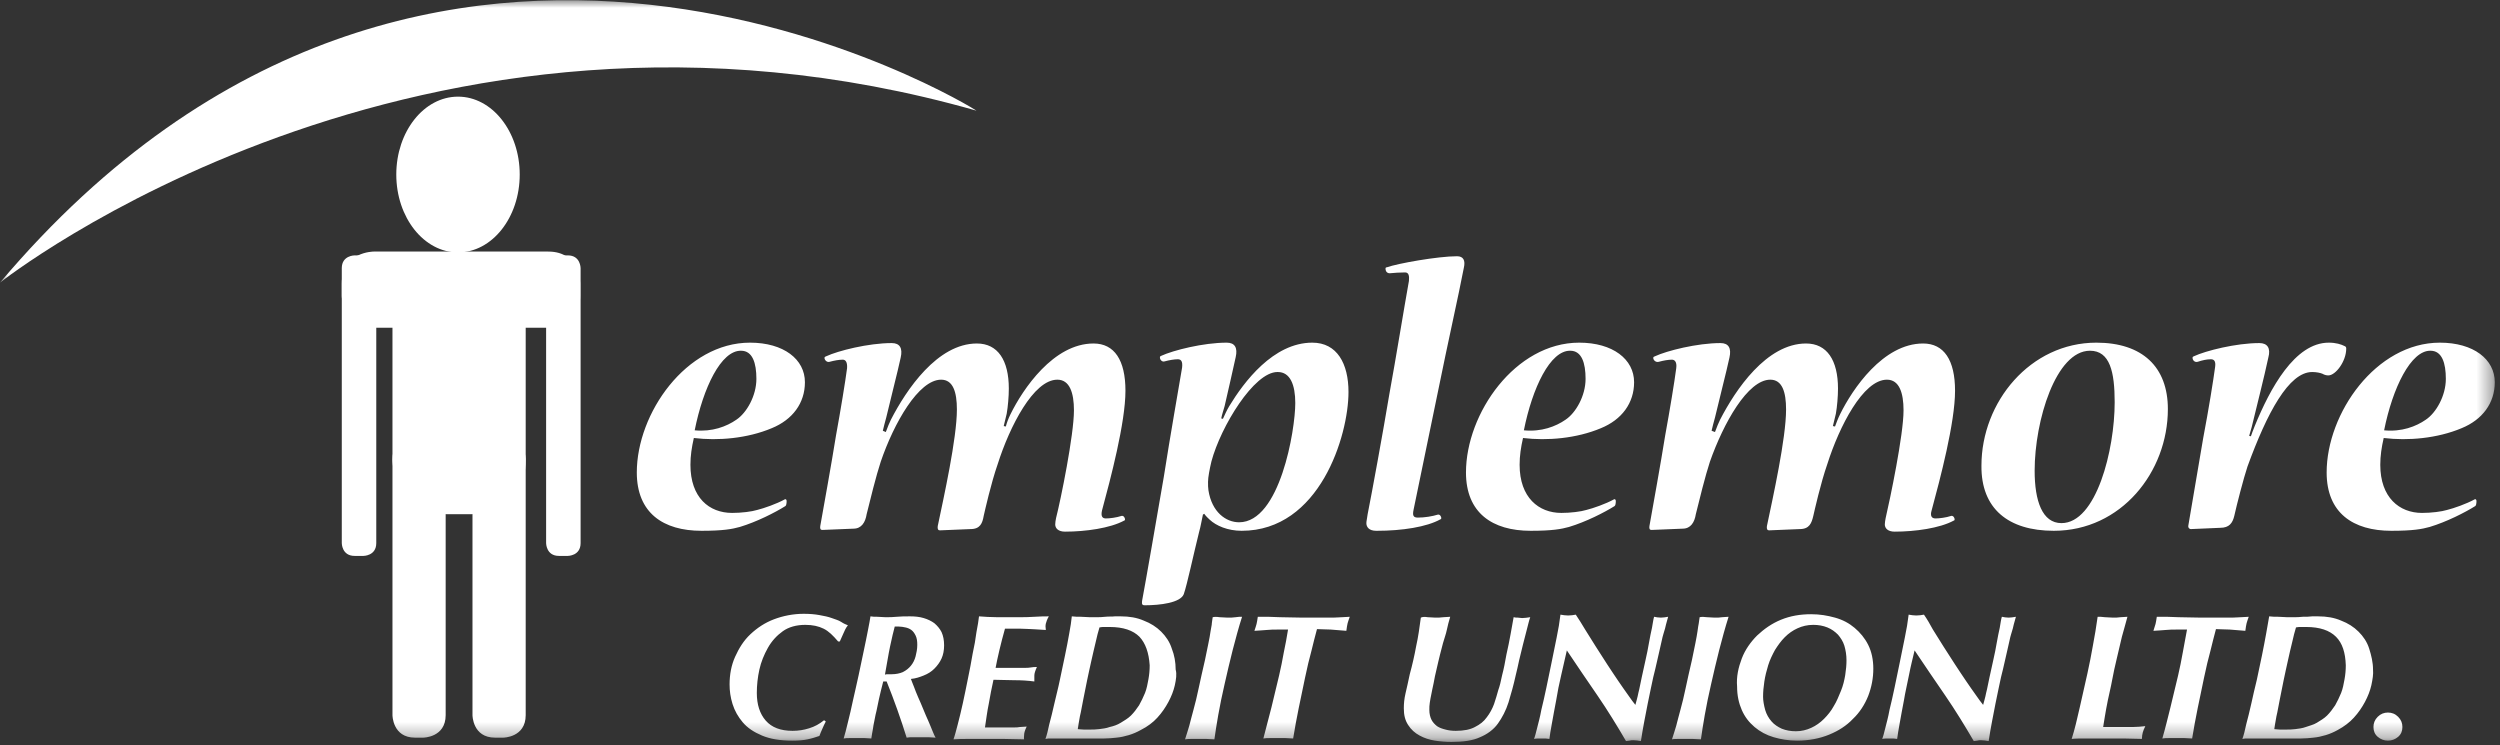 <svg width="161" height="48" viewBox="0 0 161 48" fill="none" xmlns="http://www.w3.org/2000/svg">
<rect x="0" y="0" width="161" height="48" fill="#333333" stroke="none"/>
<mask id="mask0_449_13676" style="mask-type:luminance" maskUnits="userSpaceOnUse" x="0" y="0" width="161" height="48">
<path d="M160.636 0H0V47.697H160.636V0Z" fill="white"/>
</mask>
<g mask="url(#mask0_449_13676)">
<path d="M28.783 16.447C28.783 16.447 25.275 16.447 25.275 19.956V29.605C25.275 29.605 25.275 33.114 28.783 33.114H30.346C30.346 33.114 33.855 33.114 33.855 29.605V19.956C33.855 19.956 33.855 16.447 30.346 16.447H28.783Z" fill="white"/>
</g>
<mask id="mask1_449_13676" style="mask-type:luminance" maskUnits="userSpaceOnUse" x="0" y="0" width="161" height="48">
<path d="M160.636 0H0V47.697H160.636V0Z" fill="white"/>
</mask>
<g mask="url(#mask1_449_13676)">
<path d="M26.727 28.125C26.727 28.125 25.275 28.125 25.275 29.578V46.053C25.275 46.053 25.275 47.505 26.727 47.505H27.248C27.248 47.505 28.701 47.505 28.701 46.053V29.578C28.701 29.578 28.701 28.125 27.248 28.125H26.727Z" fill="white"/>
</g>
<mask id="mask2_449_13676" style="mask-type:luminance" maskUnits="userSpaceOnUse" x="0" y="0" width="161" height="48">
<path d="M160.636 0H0V47.697H160.636V0Z" fill="white"/>
</mask>
<g mask="url(#mask2_449_13676)">
<path d="M22.834 16.447C22.834 16.447 22.011 16.447 22.011 17.269V34.978C22.011 34.978 22.011 35.8 22.834 35.8H23.409C23.409 35.8 24.232 35.8 24.232 34.978V17.269C24.232 17.269 24.232 16.447 23.409 16.447H22.834Z" fill="white"/>
</g>
<mask id="mask3_449_13676" style="mask-type:luminance" maskUnits="userSpaceOnUse" x="0" y="0" width="161" height="48">
<path d="M160.636 0H0V47.697H160.636V0Z" fill="white"/>
</mask>
<g mask="url(#mask3_449_13676)">
<path d="M37.362 18.257C37.362 18.257 37.362 16.201 35.306 16.201H24.067C24.067 16.201 22.011 16.201 22.011 18.257V19.052C22.011 19.052 22.011 21.108 24.067 21.108H35.306C35.306 21.108 37.362 21.108 37.362 19.052V18.257Z" fill="white"/>
</g>
<mask id="mask4_449_13676" style="mask-type:luminance" maskUnits="userSpaceOnUse" x="0" y="0" width="161" height="48">
<path d="M160.636 0H0V47.697H160.636V0Z" fill="white"/>
</mask>
<g mask="url(#mask4_449_13676)">
<path d="M35.993 16.447C35.993 16.447 35.17 16.447 35.17 17.269V34.978C35.17 34.978 35.17 35.8 35.993 35.8H36.569C36.569 35.8 37.391 35.8 37.391 34.978V17.269C37.391 17.269 37.391 16.447 36.569 16.447H35.993Z" fill="white"/>
</g>
<mask id="mask5_449_13676" style="mask-type:luminance" maskUnits="userSpaceOnUse" x="0" y="0" width="161" height="48">
<path d="M160.636 0H0V47.697H160.636V0Z" fill="white"/>
</mask>
<g mask="url(#mask5_449_13676)">
<path d="M31.881 28.125C31.881 28.125 30.428 28.125 30.428 29.578V46.053C30.428 46.053 30.428 47.505 31.881 47.505H32.402C32.402 47.505 33.855 47.505 33.855 46.053V29.578C33.855 29.578 33.855 28.125 32.402 28.125H31.881Z" fill="white"/>
</g>
<mask id="mask6_449_13676" style="mask-type:luminance" maskUnits="userSpaceOnUse" x="0" y="0" width="161" height="48">
<path d="M160.636 0H0V47.697H160.636V0Z" fill="white"/>
</mask>
<g mask="url(#mask6_449_13676)">
<path d="M29.496 16.256C31.689 16.256 33.47 14.009 33.47 11.24C33.47 8.471 31.689 6.224 29.496 6.224C27.303 6.224 25.521 8.471 25.521 11.24C25.521 14.009 27.303 16.256 29.496 16.256Z" fill="white"/>
</g>
<mask id="mask7_449_13676" style="mask-type:luminance" maskUnits="userSpaceOnUse" x="0" y="0" width="161" height="48">
<path d="M160.636 0H0V47.697H160.636V0Z" fill="white"/>
</mask>
<g mask="url(#mask7_449_13676)">
<path d="M0 18.201C0 18.201 26.891 -3.125 62.884 7.127C62.911 7.099 27.823 -14.721 0 18.201Z" fill="white"/>
</g>
<mask id="mask8_449_13676" style="mask-type:luminance" maskUnits="userSpaceOnUse" x="0" y="0" width="161" height="48">
<path d="M160.636 0H0V47.697H160.636V0Z" fill="white"/>
</mask>
<g mask="url(#mask8_449_13676)">
<path d="M154.441 46.162C154.633 46.354 154.715 46.574 154.715 46.82C154.715 47.067 154.633 47.286 154.441 47.451C154.249 47.615 154.03 47.697 153.783 47.697C153.536 47.697 153.317 47.615 153.125 47.451C152.933 47.286 152.851 47.067 152.851 46.82C152.851 46.574 152.933 46.354 153.125 46.162C153.317 45.97 153.536 45.888 153.783 45.888C154.03 45.888 154.249 45.97 154.441 46.162ZM152.714 44.134C152.632 44.49 152.494 44.846 152.303 45.203C152.111 45.559 151.891 45.888 151.59 46.217C151.316 46.519 150.959 46.793 150.548 47.012C150.301 47.149 150.055 47.259 149.781 47.341C149.507 47.423 149.26 47.478 148.986 47.505C148.712 47.533 148.465 47.56 148.191 47.56C147.917 47.56 147.697 47.56 147.451 47.56C147.368 47.56 147.231 47.56 147.039 47.56C146.848 47.56 146.628 47.56 146.409 47.56C146.19 47.56 145.998 47.56 145.778 47.56H145.395H144.792C144.627 47.56 144.518 47.56 144.408 47.588C144.49 47.368 144.572 47.067 144.655 46.656C144.764 46.245 144.874 45.806 144.984 45.312C145.093 44.819 145.203 44.326 145.34 43.777C145.45 43.229 145.559 42.708 145.669 42.215C145.778 41.694 145.861 41.228 145.943 40.789C146.025 40.351 146.08 39.995 146.135 39.693C146.327 39.72 146.519 39.72 146.71 39.72C146.902 39.72 147.094 39.748 147.286 39.748C147.368 39.748 147.505 39.748 147.697 39.748C147.889 39.748 148.081 39.748 148.3 39.72C148.52 39.72 148.712 39.72 148.903 39.693C149.095 39.693 149.232 39.693 149.287 39.693C149.835 39.693 150.329 39.775 150.768 39.967C151.206 40.132 151.59 40.378 151.891 40.68C152.193 40.981 152.44 41.338 152.577 41.776C152.714 42.215 152.823 42.654 152.823 43.12C152.851 43.421 152.796 43.75 152.714 44.134ZM150.439 41.009C150.027 40.598 149.397 40.378 148.52 40.378C148.41 40.378 148.3 40.378 148.191 40.378C148.081 40.378 147.971 40.378 147.862 40.406C147.78 40.68 147.697 40.981 147.615 41.365C147.533 41.721 147.423 42.133 147.341 42.544C147.259 42.955 147.149 43.366 147.067 43.805C146.985 44.243 146.902 44.655 146.82 45.038C146.738 45.422 146.683 45.806 146.601 46.135C146.546 46.464 146.491 46.738 146.464 46.957C146.573 46.957 146.683 46.985 146.82 46.985C146.957 46.985 147.094 46.985 147.231 46.985C147.396 46.985 147.588 46.985 147.807 46.957C148.026 46.93 148.273 46.902 148.492 46.82C148.712 46.738 148.986 46.683 149.205 46.546C149.424 46.409 149.671 46.272 149.863 46.08C150.055 45.888 150.219 45.669 150.384 45.422C150.521 45.175 150.658 44.901 150.768 44.627C150.877 44.353 150.932 44.051 150.987 43.75C151.042 43.449 151.069 43.147 151.069 42.845C151.042 42.023 150.85 41.42 150.439 41.009ZM140.296 39.748C140.762 39.748 141.255 39.775 141.749 39.775H142.489H143.119C143.339 39.775 143.531 39.775 143.75 39.775C143.969 39.775 144.161 39.748 144.326 39.748C144.518 39.748 144.682 39.72 144.819 39.72C144.764 39.885 144.709 40.022 144.682 40.132C144.655 40.241 144.627 40.406 144.6 40.625C144.243 40.598 143.887 40.57 143.586 40.543C143.284 40.543 142.982 40.515 142.708 40.515C142.599 40.954 142.462 41.42 142.352 41.913C142.215 42.407 142.078 42.983 141.941 43.64C141.804 44.298 141.667 44.956 141.53 45.614C141.393 46.272 141.283 46.902 141.173 47.56C141.009 47.56 140.844 47.533 140.68 47.533H140.186H139.693C139.528 47.533 139.391 47.533 139.254 47.56C139.446 46.902 139.611 46.217 139.775 45.559C139.94 44.874 140.104 44.189 140.269 43.503C140.378 43.01 140.488 42.516 140.57 42.023C140.652 41.53 140.762 41.036 140.844 40.543H140.241C139.967 40.543 139.693 40.543 139.474 40.57C139.254 40.598 138.98 40.598 138.679 40.625C138.734 40.461 138.788 40.296 138.816 40.186C138.843 40.077 138.871 39.912 138.898 39.72C139.364 39.72 139.83 39.72 140.296 39.748ZM135.554 39.748C135.718 39.748 135.91 39.775 136.075 39.775C136.239 39.775 136.403 39.775 136.568 39.748C136.732 39.748 136.869 39.72 137.007 39.72C136.897 40.104 136.787 40.543 136.65 41.009C136.541 41.475 136.431 41.941 136.321 42.407C136.212 42.873 136.102 43.339 136.02 43.805C135.937 44.271 135.828 44.682 135.746 45.093C135.663 45.477 135.609 45.833 135.554 46.135C135.499 46.436 135.471 46.683 135.444 46.82H136.321C136.705 46.82 137.061 46.82 137.335 46.82C137.61 46.82 137.884 46.793 138.158 46.765C138.076 46.93 138.021 47.067 137.993 47.176C137.966 47.286 137.939 47.423 137.939 47.588C137.555 47.588 137.144 47.56 136.76 47.56H135.581H134.375C133.991 47.56 133.662 47.56 133.416 47.588C133.607 46.985 133.772 46.299 133.936 45.559C134.101 44.819 134.265 44.079 134.43 43.366C134.567 42.763 134.676 42.16 134.786 41.557C134.896 40.954 135.005 40.351 135.088 39.72C135.225 39.72 135.362 39.72 135.554 39.748ZM124.479 40.543C124.698 40.899 124.918 41.255 125.164 41.639C125.411 42.023 125.658 42.407 125.905 42.791C126.151 43.174 126.398 43.531 126.617 43.86C126.837 44.189 127.056 44.49 127.248 44.764C127.44 45.038 127.577 45.23 127.714 45.395C127.769 45.175 127.851 44.929 127.906 44.627C127.988 44.326 128.043 43.969 128.125 43.613C128.207 43.257 128.289 42.873 128.372 42.489C128.454 42.105 128.536 41.749 128.591 41.392C128.646 41.036 128.728 40.707 128.783 40.433C128.838 40.132 128.865 39.885 128.92 39.72C129.057 39.748 129.194 39.775 129.359 39.775C129.496 39.775 129.66 39.748 129.825 39.72C129.77 39.885 129.742 40.049 129.687 40.214C129.66 40.351 129.605 40.57 129.523 40.817C129.441 41.064 129.386 41.42 129.276 41.858C129.167 42.297 129.057 42.873 128.865 43.613C128.783 44.024 128.646 44.6 128.509 45.312C128.372 46.025 128.207 46.82 128.07 47.725C127.906 47.697 127.741 47.67 127.577 47.67C127.494 47.67 127.412 47.67 127.33 47.697C127.248 47.697 127.193 47.725 127.111 47.725C126.535 46.738 125.932 45.751 125.274 44.792C124.616 43.832 123.958 42.873 123.3 41.886C123.191 42.352 123.054 42.873 122.944 43.449C122.834 44.024 122.697 44.572 122.615 45.093C122.505 45.641 122.423 46.135 122.341 46.574C122.259 47.012 122.204 47.368 122.176 47.588C122.094 47.588 122.012 47.56 121.93 47.56H121.683C121.491 47.56 121.327 47.56 121.217 47.588C121.272 47.451 121.327 47.231 121.409 46.902C121.491 46.574 121.601 46.19 121.683 45.724C121.793 45.285 121.902 44.792 122.012 44.271C122.122 43.75 122.231 43.202 122.341 42.681C122.451 42.133 122.56 41.612 122.67 41.064C122.78 40.543 122.862 40.049 122.917 39.583C123.081 39.611 123.246 39.638 123.41 39.638C123.575 39.638 123.766 39.611 123.903 39.583C124.095 39.857 124.287 40.186 124.479 40.543ZM112.171 42.407C112.39 41.831 112.747 41.338 113.158 40.926C113.596 40.515 114.09 40.159 114.693 39.912C115.296 39.666 115.926 39.556 116.639 39.556C117.187 39.556 117.681 39.638 118.174 39.775C118.668 39.912 119.079 40.132 119.435 40.433C119.792 40.735 120.093 41.091 120.312 41.53C120.532 41.968 120.641 42.489 120.641 43.065C120.641 43.668 120.532 44.243 120.312 44.819C120.093 45.367 119.764 45.888 119.326 46.299C118.914 46.738 118.394 47.067 117.791 47.314C117.187 47.56 116.502 47.697 115.735 47.697C115.186 47.697 114.693 47.615 114.227 47.478C113.761 47.341 113.35 47.122 112.993 46.82C112.637 46.519 112.363 46.162 112.171 45.724C111.979 45.285 111.869 44.792 111.869 44.216C111.815 43.586 111.952 42.983 112.171 42.407ZM113.679 45.724C113.761 45.998 113.898 46.245 114.09 46.464C114.254 46.656 114.501 46.82 114.748 46.93C115.022 47.039 115.323 47.094 115.652 47.094C116.009 47.094 116.338 47.012 116.639 46.875C116.941 46.738 117.215 46.546 117.462 46.299C117.708 46.053 117.928 45.779 118.092 45.477C118.284 45.175 118.421 44.819 118.558 44.49C118.695 44.161 118.777 43.805 118.832 43.476C118.887 43.12 118.914 42.818 118.914 42.516C118.914 42.188 118.86 41.858 118.777 41.584C118.695 41.31 118.531 41.064 118.366 40.872C118.174 40.68 117.955 40.515 117.681 40.406C117.407 40.296 117.105 40.241 116.776 40.241C116.393 40.241 116.064 40.324 115.762 40.461C115.46 40.598 115.186 40.789 114.94 41.036C114.693 41.283 114.501 41.557 114.309 41.858C114.145 42.16 113.98 42.489 113.871 42.845C113.761 43.202 113.679 43.531 113.624 43.887C113.569 44.243 113.542 44.572 113.542 44.874C113.542 45.121 113.596 45.422 113.679 45.724ZM109.923 39.748C110.088 39.748 110.252 39.775 110.417 39.775C110.609 39.775 110.773 39.775 110.91 39.748C111.047 39.748 111.184 39.72 111.321 39.72C111.102 40.406 110.91 41.118 110.718 41.858C110.526 42.599 110.362 43.339 110.197 44.051C110.033 44.764 109.896 45.422 109.786 46.053C109.677 46.683 109.594 47.204 109.539 47.615C109.348 47.615 109.156 47.588 109.019 47.588H108.58H108.114C107.95 47.588 107.785 47.588 107.675 47.615C107.758 47.341 107.867 47.039 107.95 46.738C108.032 46.436 108.114 46.08 108.224 45.696C108.333 45.312 108.443 44.846 108.553 44.326C108.662 43.805 108.799 43.202 108.964 42.489C109.046 42.078 109.128 41.694 109.183 41.42C109.238 41.118 109.293 40.872 109.32 40.652C109.348 40.433 109.375 40.269 109.402 40.132C109.43 39.995 109.43 39.858 109.457 39.748C109.594 39.72 109.731 39.72 109.923 39.748ZM102.083 40.543C102.303 40.899 102.522 41.255 102.769 41.639C103.015 42.023 103.262 42.407 103.509 42.791C103.755 43.174 104.002 43.531 104.221 43.86C104.441 44.189 104.66 44.49 104.852 44.764C105.044 45.038 105.181 45.23 105.318 45.395C105.373 45.175 105.455 44.929 105.51 44.627C105.592 44.326 105.647 43.969 105.729 43.613C105.811 43.257 105.894 42.873 105.976 42.489C106.058 42.105 106.14 41.749 106.195 41.392C106.25 41.036 106.332 40.707 106.387 40.433C106.442 40.159 106.469 39.885 106.524 39.72C106.661 39.748 106.798 39.775 106.963 39.775C107.1 39.775 107.264 39.748 107.429 39.72C107.374 39.885 107.346 40.049 107.292 40.214C107.264 40.351 107.209 40.57 107.127 40.817C107.045 41.064 106.99 41.42 106.88 41.858C106.771 42.297 106.661 42.873 106.469 43.613C106.387 44.024 106.25 44.6 106.113 45.312C105.976 46.025 105.811 46.82 105.674 47.725C105.51 47.697 105.345 47.67 105.181 47.67C105.099 47.67 105.016 47.67 104.934 47.697C104.852 47.697 104.797 47.725 104.715 47.725C104.139 46.738 103.536 45.751 102.878 44.792C102.22 43.832 101.562 42.873 100.905 41.886C100.795 42.352 100.685 42.873 100.548 43.449C100.411 44.024 100.302 44.572 100.219 45.093C100.11 45.641 100.027 46.135 99.945 46.574C99.863 47.012 99.808 47.368 99.781 47.588C99.698 47.588 99.616 47.56 99.534 47.56H99.26C99.068 47.56 98.903 47.56 98.794 47.588C98.849 47.451 98.903 47.231 98.986 46.902C99.068 46.574 99.178 46.19 99.26 45.724C99.37 45.285 99.479 44.792 99.589 44.271C99.698 43.75 99.808 43.202 99.918 42.681C100.027 42.133 100.137 41.612 100.247 41.064C100.356 40.543 100.439 40.049 100.493 39.583C100.658 39.611 100.822 39.638 100.987 39.638C101.151 39.638 101.343 39.611 101.48 39.583C101.672 39.857 101.864 40.186 102.083 40.543ZM91.941 39.748C92.105 39.748 92.27 39.775 92.434 39.775C92.599 39.775 92.79 39.775 92.955 39.748C93.12 39.748 93.284 39.72 93.394 39.72C93.311 39.995 93.229 40.296 93.174 40.57C93.12 40.844 93.01 41.118 92.928 41.42C92.873 41.612 92.818 41.858 92.736 42.16C92.653 42.462 92.599 42.763 92.516 43.092C92.434 43.421 92.379 43.695 92.325 43.997C92.27 44.271 92.215 44.49 92.188 44.655C92.133 44.901 92.105 45.093 92.078 45.258C92.05 45.422 92.05 45.559 92.05 45.724C92.05 45.97 92.105 46.19 92.188 46.354C92.27 46.519 92.407 46.656 92.544 46.765C92.708 46.875 92.873 46.93 93.092 46.985C93.284 47.039 93.503 47.067 93.75 47.067C94.271 47.067 94.682 46.985 94.984 46.82C95.312 46.656 95.559 46.464 95.751 46.19C95.943 45.943 96.107 45.641 96.217 45.34C96.327 45.038 96.409 44.709 96.491 44.435C96.573 44.216 96.656 43.887 96.738 43.476C96.848 43.065 96.93 42.626 97.012 42.16C97.122 41.694 97.204 41.255 97.286 40.817C97.368 40.378 97.423 40.022 97.478 39.748C97.56 39.775 97.67 39.775 97.752 39.775C97.834 39.775 97.917 39.803 98.026 39.803C98.191 39.803 98.355 39.775 98.547 39.748C98.465 39.967 98.41 40.241 98.328 40.543C98.246 40.844 98.163 41.173 98.081 41.502C97.999 41.831 97.917 42.16 97.834 42.516C97.752 42.873 97.697 43.174 97.615 43.476C97.478 44.106 97.314 44.682 97.149 45.23C96.985 45.751 96.738 46.217 96.464 46.601C96.19 46.985 95.778 47.286 95.312 47.478C94.847 47.697 94.216 47.78 93.476 47.78C93.12 47.78 92.763 47.752 92.407 47.697C92.05 47.642 91.722 47.533 91.42 47.368C91.118 47.204 90.872 46.985 90.68 46.683C90.488 46.382 90.406 46.053 90.406 45.614C90.406 45.312 90.433 45.011 90.515 44.655C90.598 44.326 90.68 43.914 90.789 43.421C90.954 42.818 91.091 42.215 91.201 41.612C91.338 41.009 91.42 40.378 91.502 39.775C91.612 39.72 91.776 39.72 91.941 39.748ZM82.429 39.748C82.895 39.748 83.388 39.775 83.882 39.775H84.594H85.225C85.444 39.775 85.636 39.775 85.855 39.775C86.075 39.775 86.266 39.748 86.431 39.748C86.623 39.748 86.787 39.72 86.924 39.72C86.87 39.885 86.815 40.022 86.787 40.132C86.76 40.241 86.732 40.406 86.705 40.625C86.349 40.598 85.992 40.57 85.691 40.543C85.389 40.543 85.088 40.515 84.814 40.515C84.704 40.954 84.567 41.42 84.457 41.913C84.32 42.407 84.183 42.983 84.046 43.64C83.909 44.298 83.772 44.956 83.635 45.614C83.498 46.272 83.388 46.902 83.278 47.56C83.114 47.56 82.95 47.533 82.785 47.533H82.292H81.798C81.634 47.533 81.497 47.533 81.36 47.56C81.524 46.902 81.716 46.217 81.88 45.559C82.045 44.874 82.209 44.189 82.374 43.503C82.484 43.01 82.593 42.516 82.675 42.023C82.785 41.53 82.867 41.036 82.95 40.543H82.347C82.072 40.543 81.798 40.543 81.579 40.57C81.36 40.598 81.085 40.598 80.784 40.625C80.839 40.461 80.894 40.296 80.921 40.186C80.948 40.077 80.976 39.912 81.003 39.72C81.497 39.72 81.963 39.72 82.429 39.748ZM78.536 39.748C78.701 39.748 78.865 39.775 79.057 39.775C79.249 39.775 79.413 39.775 79.578 39.748C79.742 39.72 79.852 39.72 79.989 39.72C79.77 40.406 79.578 41.118 79.386 41.858C79.194 42.599 79.03 43.339 78.865 44.051C78.701 44.764 78.564 45.422 78.454 46.053C78.344 46.683 78.262 47.204 78.207 47.615C78.015 47.615 77.823 47.588 77.686 47.588H77.22H76.754C76.59 47.588 76.453 47.588 76.316 47.615C76.398 47.341 76.508 47.039 76.59 46.738C76.672 46.436 76.754 46.08 76.864 45.696C76.974 45.312 77.083 44.846 77.193 44.326C77.303 43.805 77.44 43.202 77.604 42.489C77.686 42.078 77.769 41.694 77.823 41.42C77.878 41.146 77.933 40.872 77.96 40.652C77.988 40.433 78.043 40.269 78.043 40.132C78.07 39.995 78.07 39.858 78.098 39.748C78.207 39.72 78.372 39.72 78.536 39.748ZM75.658 44.134C75.576 44.49 75.439 44.846 75.247 45.203C75.055 45.559 74.835 45.888 74.534 46.217C74.26 46.519 73.903 46.793 73.465 47.012C73.218 47.149 72.972 47.259 72.697 47.341C72.423 47.423 72.177 47.478 71.902 47.505C71.628 47.533 71.382 47.56 71.107 47.56C70.861 47.56 70.614 47.56 70.367 47.56C70.285 47.56 70.148 47.56 69.956 47.56C69.764 47.56 69.545 47.56 69.326 47.56C69.106 47.56 68.914 47.56 68.695 47.56H68.311H67.708C67.544 47.56 67.434 47.56 67.325 47.588C67.407 47.368 67.489 47.067 67.571 46.656C67.681 46.245 67.79 45.806 67.9 45.312C68.01 44.819 68.147 44.326 68.257 43.777C68.366 43.229 68.476 42.708 68.585 42.215C68.695 41.721 68.777 41.228 68.86 40.789C68.942 40.351 68.997 39.995 69.024 39.693C69.216 39.72 69.408 39.72 69.6 39.72C69.792 39.72 69.984 39.748 70.175 39.748C70.258 39.748 70.395 39.748 70.587 39.748C70.778 39.748 70.97 39.748 71.19 39.72C71.409 39.693 71.601 39.72 71.793 39.693C71.985 39.693 72.122 39.693 72.177 39.693C72.725 39.693 73.218 39.775 73.657 39.967C74.095 40.132 74.479 40.378 74.781 40.68C75.082 40.981 75.329 41.338 75.466 41.776C75.63 42.188 75.713 42.654 75.713 43.12C75.795 43.421 75.74 43.75 75.658 44.134ZM73.383 41.009C72.972 40.598 72.341 40.378 71.464 40.378C71.354 40.378 71.245 40.378 71.135 40.378C71.025 40.378 70.915 40.378 70.806 40.406C70.724 40.68 70.641 40.981 70.559 41.365C70.477 41.749 70.367 42.133 70.285 42.544C70.203 42.955 70.093 43.366 70.011 43.805C69.929 44.243 69.847 44.655 69.764 45.038C69.682 45.422 69.627 45.806 69.545 46.135C69.49 46.464 69.435 46.738 69.408 46.957C69.517 46.957 69.627 46.985 69.792 46.985C69.929 46.985 70.066 46.985 70.203 46.985C70.367 46.985 70.559 46.985 70.778 46.957C70.998 46.93 71.245 46.902 71.464 46.82C71.71 46.765 71.957 46.683 72.177 46.546C72.396 46.409 72.642 46.272 72.834 46.08C73.026 45.888 73.191 45.669 73.355 45.422C73.492 45.175 73.629 44.901 73.739 44.627C73.849 44.353 73.903 44.051 73.958 43.75C74.013 43.449 74.04 43.147 74.04 42.845C73.986 42.023 73.766 41.42 73.383 41.009ZM64.227 39.748C64.665 39.748 65.104 39.748 65.515 39.748C65.927 39.748 66.283 39.748 66.639 39.72C66.996 39.693 67.297 39.693 67.544 39.693C67.434 39.885 67.379 40.049 67.352 40.159C67.325 40.269 67.325 40.406 67.352 40.57C67.188 40.57 67.05 40.543 66.913 40.543C66.776 40.543 66.612 40.515 66.42 40.515C66.228 40.515 66.009 40.488 65.735 40.488C65.46 40.488 65.132 40.488 64.72 40.488C64.583 40.954 64.474 41.42 64.364 41.858C64.254 42.325 64.172 42.708 64.117 43.01H65.049H65.57C65.735 43.01 65.872 43.01 66.009 43.01C66.146 43.01 66.255 43.01 66.392 42.983C66.53 42.955 66.639 42.955 66.776 42.955C66.667 43.202 66.612 43.366 66.612 43.503C66.612 43.64 66.612 43.75 66.612 43.887C66.201 43.832 65.789 43.805 65.296 43.805C64.803 43.805 64.391 43.777 63.98 43.777C63.871 44.298 63.761 44.792 63.679 45.312C63.569 45.833 63.514 46.327 63.432 46.848H64.364C64.556 46.848 64.72 46.848 64.885 46.848C65.022 46.848 65.159 46.848 65.296 46.848C65.433 46.848 65.57 46.848 65.68 46.82C65.817 46.82 65.954 46.793 66.118 46.793C66.009 47.012 65.954 47.204 65.954 47.314C65.954 47.423 65.927 47.533 65.954 47.615C65.488 47.615 65.049 47.588 64.665 47.588H63.542H62.39C62.034 47.588 61.705 47.588 61.404 47.615C61.486 47.396 61.568 47.067 61.678 46.656C61.787 46.245 61.897 45.779 62.007 45.285C62.116 44.792 62.226 44.243 62.336 43.695C62.445 43.147 62.555 42.626 62.637 42.105C62.747 41.612 62.829 41.146 62.884 40.707C62.966 40.296 63.021 39.94 63.048 39.693C63.405 39.72 63.788 39.748 64.227 39.748ZM56.606 45.011C56.524 45.367 56.469 45.724 56.387 46.025C56.332 46.354 56.25 46.656 56.223 46.902C56.168 47.176 56.14 47.396 56.113 47.56C55.976 47.56 55.839 47.533 55.674 47.533H55.181H54.715C54.578 47.533 54.441 47.533 54.331 47.56C54.413 47.314 54.496 46.957 54.605 46.519C54.715 46.08 54.825 45.614 54.934 45.093C55.044 44.572 55.181 44.051 55.291 43.503C55.4 42.955 55.51 42.434 55.62 41.941C55.729 41.447 55.811 41.009 55.894 40.598C55.976 40.186 56.031 39.885 56.058 39.693C56.195 39.72 56.332 39.72 56.497 39.72C56.661 39.72 56.826 39.748 57.017 39.748C57.264 39.748 57.511 39.748 57.758 39.72C58.004 39.693 58.306 39.693 58.607 39.693C58.909 39.693 59.211 39.72 59.485 39.803C59.759 39.885 59.978 39.995 60.17 40.132C60.362 40.296 60.526 40.488 60.636 40.707C60.746 40.954 60.8 41.228 60.8 41.557C60.8 41.886 60.746 42.16 60.636 42.407C60.526 42.654 60.362 42.873 60.17 43.065C59.978 43.257 59.759 43.394 59.485 43.503C59.211 43.613 58.964 43.695 58.662 43.723C58.717 43.86 58.772 44.024 58.854 44.216C58.936 44.435 59.019 44.655 59.128 44.901C59.238 45.148 59.348 45.395 59.457 45.669C59.567 45.943 59.676 46.19 59.786 46.436C59.896 46.683 59.978 46.902 60.06 47.094C60.142 47.286 60.197 47.423 60.252 47.505C60.088 47.505 59.951 47.478 59.786 47.478H59.32H58.799C58.662 47.478 58.525 47.478 58.388 47.505C58.196 46.902 58.004 46.299 57.785 45.696C57.566 45.093 57.346 44.49 57.1 43.887H56.88C56.771 44.298 56.689 44.655 56.606 45.011ZM57.209 43.421C57.292 43.421 57.374 43.421 57.429 43.421C57.703 43.421 57.95 43.366 58.141 43.284C58.361 43.174 58.525 43.037 58.662 42.873C58.799 42.708 58.909 42.489 58.964 42.27C59.019 42.05 59.073 41.804 59.073 41.53C59.073 41.283 59.046 41.091 58.964 40.926C58.882 40.762 58.799 40.652 58.69 40.57C58.58 40.488 58.443 40.433 58.306 40.406C58.169 40.378 58.032 40.351 57.895 40.351H57.758C57.703 40.351 57.648 40.351 57.621 40.351C57.593 40.488 57.538 40.68 57.483 40.899C57.429 41.118 57.374 41.365 57.319 41.639C57.264 41.913 57.209 42.188 57.155 42.516C57.1 42.818 57.045 43.12 56.99 43.449C57.045 43.421 57.127 43.421 57.209 43.421ZM53.043 40.488C52.714 40.324 52.33 40.241 51.864 40.241C51.288 40.241 50.795 40.378 50.411 40.652C50.027 40.926 49.698 41.283 49.452 41.721C49.205 42.16 49.013 42.626 48.904 43.12C48.794 43.613 48.739 44.134 48.739 44.627C48.739 45.367 48.931 45.97 49.315 46.409C49.698 46.848 50.274 47.067 51.042 47.067C51.425 47.067 51.754 47.012 52.111 46.902C52.467 46.793 52.769 46.628 53.07 46.382L53.18 46.464C53.098 46.628 53.015 46.793 52.961 46.93C52.906 47.067 52.823 47.231 52.769 47.396C52.522 47.478 52.275 47.56 52.001 47.615C51.754 47.67 51.425 47.697 51.014 47.697C50.219 47.697 49.589 47.588 49.068 47.368C48.547 47.149 48.136 46.875 47.834 46.519C47.533 46.162 47.314 45.779 47.176 45.34C47.039 44.901 46.985 44.49 46.985 44.079C46.985 43.449 47.094 42.845 47.341 42.297C47.588 41.749 47.889 41.255 48.328 40.844C48.766 40.433 49.26 40.104 49.836 39.885C50.411 39.666 51.069 39.529 51.754 39.529C52.138 39.529 52.467 39.556 52.769 39.611C53.07 39.666 53.344 39.72 53.564 39.803C53.783 39.885 54.002 39.94 54.167 40.049C54.331 40.159 54.468 40.214 54.605 40.269C54.468 40.433 54.386 40.625 54.304 40.817C54.221 41.009 54.139 41.173 54.084 41.31H53.975C53.646 40.926 53.372 40.652 53.043 40.488Z" fill="white"/>
</g>
<mask id="mask9_449_13676" style="mask-type:luminance" maskUnits="userSpaceOnUse" x="0" y="0" width="161" height="48">
<path d="M160.636 0H0V47.697H160.636V0Z" fill="white"/>
</mask>
<g mask="url(#mask9_449_13676)">
<path d="M156.525 22.587C157.265 22.587 157.512 23.382 157.512 24.397C157.512 25.493 156.881 26.59 156.223 27.028C155.593 27.467 154.661 27.823 153.537 27.713C154.085 24.972 155.264 22.56 156.525 22.587ZM159.485 32.264C159.485 32.182 159.431 32.127 159.376 32.154C158.827 32.456 158.033 32.73 157.594 32.84C157.238 32.949 156.58 33.032 155.977 33.032C154.524 33.032 153.29 32.045 153.29 29.934C153.29 29.358 153.372 28.81 153.51 28.207C155.072 28.399 156.963 28.234 158.526 27.576C159.869 27.028 160.664 25.959 160.664 24.616C160.664 23.136 159.294 22.067 157.128 22.067C153.016 22.067 149.836 26.617 149.836 30.427C149.836 33.032 151.536 34.183 154.003 34.183C155.401 34.183 155.977 34.073 156.47 33.936C157.567 33.607 158.745 33.004 159.403 32.593C159.458 32.566 159.485 32.428 159.485 32.264ZM149.973 22.067C147.78 22.067 146.19 25.027 145.204 27.439C145.094 27.713 145.012 27.933 144.957 28.097L144.847 28.07C144.902 27.878 144.957 27.686 145.012 27.494C145.368 26.014 145.807 24.314 146.081 23.026C146.245 22.423 146.026 22.094 145.505 22.094C143.997 22.094 142.051 22.587 141.284 22.944C141.229 22.971 141.201 22.971 141.201 23.053C141.201 23.191 141.338 23.355 141.53 23.3C141.859 23.191 142.133 23.136 142.38 23.136C142.572 23.136 142.709 23.245 142.654 23.629C142.545 24.451 142.243 26.343 141.887 28.207C141.558 30.126 141.174 32.428 140.927 33.854C140.9 33.964 140.982 34.073 141.092 34.073L142.983 33.991C143.559 33.991 143.778 33.689 143.888 33.223C144.052 32.483 144.491 30.784 144.738 30.044C145.999 26.59 147.397 23.958 148.904 23.958C149.178 23.958 149.425 24.013 149.562 24.068C149.699 24.15 149.836 24.177 149.946 24.177C150.412 24.177 151.097 23.273 151.097 22.45C151.097 22.368 151.07 22.313 150.988 22.286C150.768 22.176 150.439 22.067 149.973 22.067ZM132.758 33.689C131.525 33.689 131.031 32.264 131.031 30.318C131.031 27.083 132.402 22.587 134.595 22.587C135.883 22.587 136.185 23.958 136.185 25.904C136.185 28.974 135.006 33.689 132.758 33.689ZM132.265 34.183C136.596 34.183 139.611 30.4 139.611 26.343C139.611 23.629 137.967 22.067 135.006 22.067C130.757 22.067 127.605 25.877 127.605 29.989C127.577 32.757 129.332 34.183 132.265 34.183ZM110.226 27.741C110.28 27.494 110.363 27.193 110.445 26.891C110.774 25.493 111.158 24.04 111.377 23.026C111.514 22.423 111.322 22.094 110.801 22.094C109.294 22.094 107.347 22.587 106.58 22.944C106.525 22.971 106.47 22.971 106.47 23.053C106.47 23.191 106.635 23.355 106.826 23.3C107.128 23.218 107.429 23.163 107.676 23.163C107.841 23.163 108.005 23.3 107.95 23.711C107.841 24.561 107.539 26.398 107.238 28.042C106.963 29.769 106.415 32.812 106.223 33.881C106.196 34.073 106.251 34.128 106.36 34.128L108.361 34.046C108.882 34.046 109.129 33.635 109.211 33.114C109.403 32.319 109.842 30.564 110.116 29.742C110.993 27.247 112.556 24.451 114.008 24.451C114.776 24.451 115.023 25.246 115.023 26.37C115.023 28.234 114.173 32.045 113.789 33.881C113.762 34.073 113.817 34.155 113.926 34.155L115.9 34.073C116.53 34.073 116.667 33.689 116.777 33.223C116.859 32.867 117.243 31.14 117.682 29.879C118.449 27.467 119.984 24.451 121.519 24.451C122.314 24.451 122.588 25.301 122.588 26.425C122.588 28.015 121.711 32.182 121.437 33.36C121.41 33.498 121.382 33.662 121.382 33.772C121.382 34.018 121.574 34.238 122.013 34.238C123.329 34.238 124.919 34.018 125.823 33.525C125.851 33.525 125.878 33.498 125.878 33.443C125.878 33.36 125.796 33.196 125.659 33.223C125.33 33.333 124.891 33.388 124.644 33.388C124.398 33.388 124.288 33.223 124.398 32.867C124.946 30.838 125.905 27.22 125.905 25.164C125.905 23.191 125.193 22.121 123.849 22.121C121.273 22.121 119.299 25.055 118.504 26.672C118.367 26.946 118.257 27.247 118.175 27.467L118.038 27.439C118.093 27.165 118.175 26.919 118.23 26.644C118.312 26.178 118.367 25.52 118.367 25.027C118.367 23.191 117.654 22.121 116.311 22.121C113.762 22.121 111.761 25.109 110.774 27.028C110.692 27.193 110.554 27.522 110.445 27.823L110.226 27.741ZM101.125 22.587C101.865 22.587 102.111 23.382 102.111 24.397C102.111 25.493 101.481 26.59 100.823 27.028C100.193 27.467 99.261 27.823 98.137 27.713C98.685 24.972 99.836 22.56 101.125 22.587ZM104.058 32.264C104.058 32.182 104.003 32.127 103.948 32.154C103.4 32.456 102.605 32.73 102.166 32.84C101.81 32.949 101.152 33.032 100.549 33.032C99.096 33.032 97.863 32.045 97.863 29.934C97.863 29.358 97.945 28.81 98.082 28.207C99.644 28.399 101.536 28.234 103.098 27.576C104.442 27.028 105.236 25.959 105.236 24.616C105.236 23.136 103.866 22.067 101.7 22.067C97.588 22.067 94.409 26.617 94.409 30.427C94.409 33.032 96.108 34.183 98.575 34.183C99.973 34.183 100.549 34.073 101.042 33.936C102.139 33.607 103.318 33.004 103.976 32.593C104.03 32.566 104.058 32.428 104.058 32.264ZM88.68 34.183C90.297 34.183 91.887 33.936 92.764 33.443C92.791 33.443 92.819 33.415 92.819 33.36C92.819 33.278 92.737 33.114 92.599 33.141C92.243 33.251 91.75 33.333 91.311 33.333C91.01 33.333 90.955 33.196 91.037 32.812C91.338 31.332 92.106 27.659 92.627 25.109C93.23 22.121 93.943 18.969 94.272 17.242C94.381 16.776 94.244 16.502 93.833 16.502C92.599 16.502 89.995 16.968 89.31 17.215C89.255 17.215 89.228 17.242 89.228 17.297C89.228 17.489 89.337 17.598 89.502 17.598C89.749 17.571 90.187 17.544 90.489 17.544C90.735 17.544 90.763 17.79 90.735 18.092C90.434 19.764 89.886 23.136 89.474 25.383C89.063 27.851 88.35 31.743 88.076 33.114C88.049 33.36 87.994 33.552 87.994 33.689C87.994 33.936 88.159 34.183 88.625 34.183H88.68ZM82.292 23.958C83.087 23.958 83.416 24.78 83.416 25.959C83.416 27.686 82.43 33.635 79.798 33.635C78.948 33.635 78.043 32.977 77.824 31.579C77.797 31.387 77.797 31.277 77.797 31.03C77.797 30.729 77.906 30.181 78.016 29.715C78.619 27.467 80.757 23.958 82.265 23.958H82.292ZM78.647 26.946C78.701 26.672 78.784 26.453 78.866 26.151C79.085 25.164 79.414 23.794 79.579 22.999C79.716 22.395 79.524 22.067 79.003 22.067C77.495 22.067 75.549 22.56 74.781 22.916C74.727 22.944 74.699 22.944 74.699 23.026C74.699 23.163 74.836 23.328 75.001 23.273C75.302 23.191 75.631 23.136 75.85 23.136C76.042 23.136 76.18 23.245 76.125 23.684C75.933 24.835 75.357 28.097 74.946 30.729C74.507 33.278 73.767 37.554 73.548 38.706C73.52 38.925 73.575 38.98 73.712 38.98C74.727 38.98 76.015 38.816 76.234 38.267C76.454 37.637 76.865 35.691 77.221 34.265C77.331 33.881 77.386 33.498 77.468 33.141L77.55 33.086C77.687 33.278 77.797 33.36 77.906 33.47C78.318 33.854 79.058 34.183 79.962 34.183C84.979 34.183 86.843 28.07 86.843 25.246C86.843 23.41 86.103 22.067 84.513 22.067C81.991 22.067 80.099 24.616 79.167 26.151C79.003 26.425 78.893 26.672 78.756 26.973L78.647 26.946ZM56.854 27.741C56.909 27.494 56.991 27.193 57.073 26.891C57.402 25.493 57.786 24.04 58.005 23.026C58.142 22.423 57.95 22.094 57.429 22.094C55.922 22.094 53.975 22.587 53.208 22.944C53.153 22.971 53.098 22.971 53.098 23.053C53.098 23.191 53.263 23.355 53.427 23.3C53.729 23.218 54.03 23.163 54.277 23.163C54.441 23.163 54.579 23.3 54.551 23.711C54.441 24.561 54.14 26.398 53.839 28.042C53.564 29.769 53.016 32.812 52.824 33.881C52.797 34.073 52.852 34.128 52.961 34.128L54.962 34.046C55.483 34.046 55.73 33.635 55.812 33.114C56.004 32.319 56.443 30.564 56.717 29.742C57.566 27.247 59.157 24.451 60.609 24.451C61.377 24.451 61.624 25.246 61.624 26.37C61.624 28.234 60.774 32.045 60.39 33.881C60.363 34.073 60.417 34.155 60.527 34.155L62.501 34.073C63.131 34.073 63.268 33.689 63.35 33.223C63.433 32.867 63.816 31.14 64.255 29.879C65.023 27.467 66.558 24.451 68.093 24.451C68.888 24.451 69.162 25.301 69.162 26.425C69.162 28.015 68.312 32.182 68.011 33.36C67.983 33.498 67.956 33.662 67.956 33.772C67.956 34.018 68.148 34.238 68.586 34.238C69.902 34.238 71.492 34.018 72.397 33.525C72.424 33.525 72.451 33.498 72.451 33.443C72.451 33.36 72.369 33.196 72.232 33.223C71.903 33.333 71.465 33.388 71.218 33.388C70.971 33.388 70.889 33.223 70.971 32.867C71.519 30.838 72.479 27.22 72.479 25.164C72.479 23.191 71.766 22.121 70.423 22.121C67.846 22.121 65.873 25.055 65.078 26.672C64.94 26.946 64.831 27.247 64.776 27.467L64.639 27.439C64.694 27.165 64.776 26.919 64.831 26.644C64.913 26.178 64.968 25.52 64.968 25.027C64.968 23.191 64.255 22.121 62.912 22.121C60.363 22.121 58.361 25.109 57.375 27.028C57.292 27.193 57.155 27.522 57.046 27.823L56.854 27.741ZM47.725 22.587C48.466 22.587 48.712 23.382 48.712 24.397C48.712 25.493 48.082 26.59 47.424 27.028C46.794 27.467 45.861 27.823 44.738 27.713C45.286 24.972 46.437 22.56 47.725 22.587ZM50.659 32.264C50.659 32.182 50.604 32.127 50.549 32.154C50.001 32.456 49.206 32.73 48.767 32.84C48.411 32.949 47.753 33.032 47.15 33.032C45.67 33.032 44.464 32.045 44.464 29.934C44.464 29.358 44.546 28.81 44.683 28.207C46.245 28.399 48.137 28.234 49.699 27.576C51.042 27.028 51.837 25.959 51.837 24.616C51.837 23.136 50.467 22.067 48.301 22.067C44.189 22.067 41.01 26.617 41.01 30.427C41.01 33.032 42.709 34.183 45.176 34.183C46.574 34.183 47.15 34.073 47.643 33.936C48.74 33.607 49.919 33.004 50.576 32.593C50.631 32.566 50.659 32.428 50.659 32.264Z" fill="white"/>
</g>
</svg>
